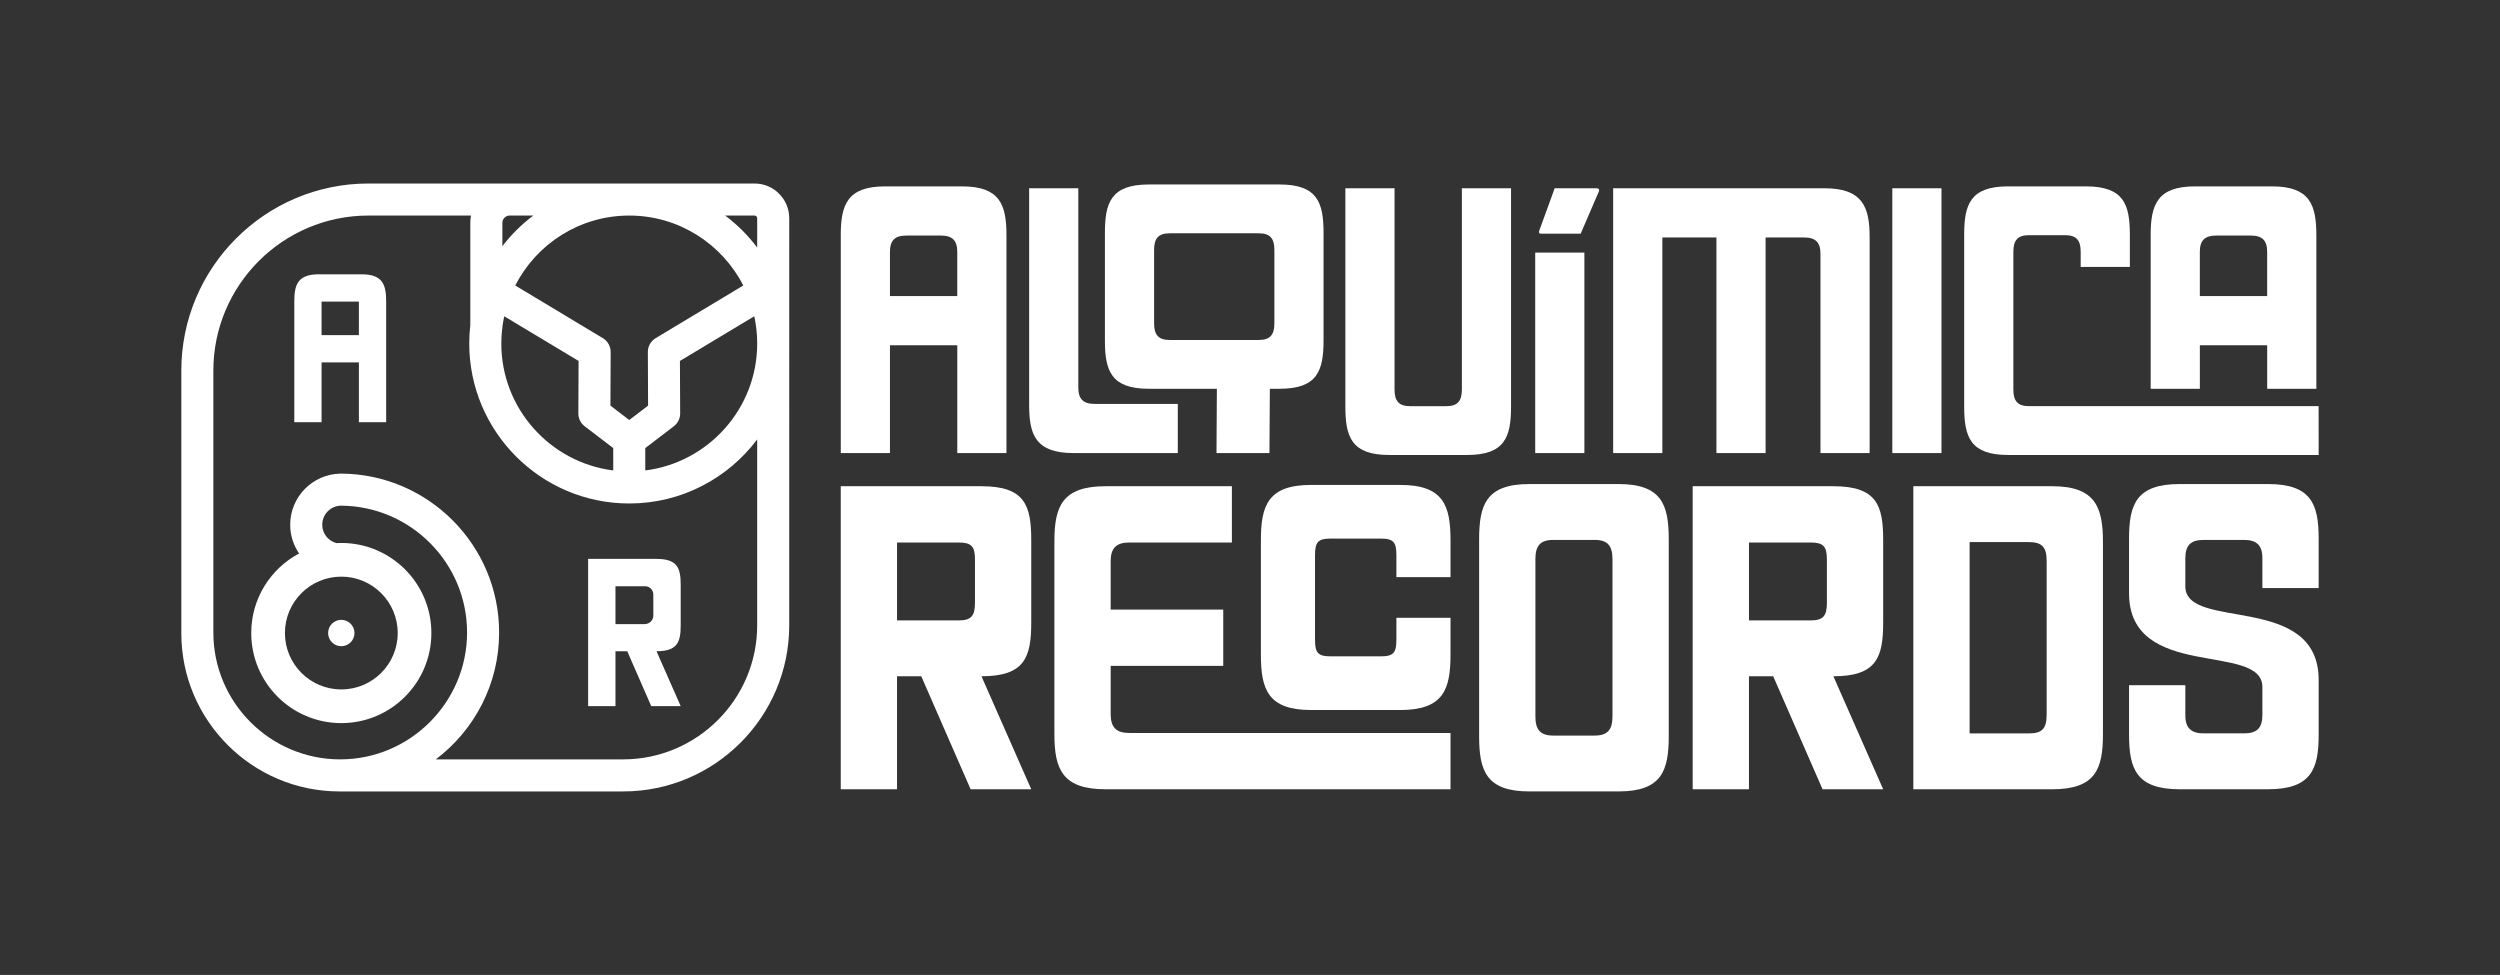 <?xml version="1.0" encoding="UTF-8"?>
<svg id="Layer_1" xmlns="http://www.w3.org/2000/svg" version="1.1" viewBox="0 0 2340.72 912.82">
  <rect x="0" y="0" width="2340.72" height="912.82" fill="#333333" stroke="none"/>
  <!-- Generator: Adobe Illustrator 29.2.1, SVG Export Plug-In . SVG Version: 2.1.0 Build 116)  -->
  <defs>
    <style>
      .st0 {
        fill: #ffffff;
      }
    </style>
  </defs>
  <g>
    <path class="st0" d="M787.2,220.2c0-28.33,6.02-45.69,41.44-45.69h72.25c35.42,0,41.44,17.36,41.44,45.69v204.01h-46.04v-100.94h-63.04v100.94h-46.04v-204.01ZM833.24,277.23h63.04v-41.44c0-10.62-4.6-15.23-15.23-15.23h-32.58c-10.63,0-15.23,4.61-15.23,15.23v41.44Z"/>
    <path class="st0" d="M1009.61,176.29v186.65c0,10.62,4.6,15.23,15.23,15.23h77.92v46.04h-97.4c-35.42,0-41.79-16.65-41.79-44.98v-202.94h46.04Z"/>
    <path class="st0" d="M1034.52,218.07c0-28.34,5.67-45.34,41.08-45.34h122.54c35.42,0,41.08,17,41.08,45.34v100.59c0,28.34-5.67,45.34-41.08,45.34h-9.21l-.36,60.21h-49.58l.35-60.21h-63.75c-35.42,0-41.08-17-41.08-45.34v-100.59ZM1095.09,318.31h83.58c10.62,0,14.52-4.96,14.52-15.58v-68.72c0-10.62-3.89-15.58-14.52-15.58h-83.58c-10.62,0-14.52,4.96-14.52,15.58v68.72c0,10.62,3.9,15.58,14.52,15.58Z"/>
    <path class="st0" d="M1305.69,176.29v188.42c0,10.62,3.9,15.58,14.52,15.58h34c10.62,0,14.52-4.96,14.52-15.58v-188.42h46.04v204.36c0,28.34-5.67,45.34-41.08,45.34h-72.96c-35.42,0-41.08-17-41.08-45.34v-204.36h46.04Z"/>
    <path class="st0" d="M1441.45,215.24l14.17-38.96h38.96c3.19,0,3.32,2,1.41,5.31l-16.02,37.19h-37.46c-1.42,0-2.13-1.41-1.07-3.54ZM1437.4,424.21v-187.72h46.04v187.72h-46.04Z"/>
    <path class="st0" d="M1510.38,176.29h197.99c35.42,0,42.15,17.36,42.15,45.69v202.24h-46.04v-186.65c0-10.62-4.6-15.23-15.23-15.23h-36.13v201.89h-46.04v-201.89h-50.65v201.89h-46.04v-247.93Z"/>
    <path class="st0" d="M1817.79,424.21h-46.04v-247.93h46.04v247.93Z"/>
    <path class="st0" d="M2170.94,425.98h-290.82c-35.42,0-41.08-17-41.08-45.34v-160.8c0-28.34,5.67-45.34,41.08-45.34h72.96c35.42,0,41.08,17,41.08,45.34v30.1h-46.04v-14.17c0-10.62-3.89-15.58-14.52-15.58h-34c-10.62,0-14.52,4.96-14.52,15.58v128.92c0,10.62,3.9,15.58,14.52,15.58h271.29"/>
    <path class="st0" d="M2013.64,220.2c0-28.33,6.02-45.69,41.44-45.69h72.25c35.42,0,41.44,17.36,41.44,45.69v143.8h-46.04v-40.74h-63.04v40.74h-46.04v-143.8ZM2059.68,277.23h63.04v-41.44c0-10.62-4.6-15.23-15.23-15.23h-32.58c-10.63,0-15.23,4.61-15.23,15.23v41.44Z"/>
    <g>
      <path class="st0" d="M918.93,455.25c40.53,0,46.61,17.83,46.61,50.26v77.42c0,32.42-6.08,50.26-46.61,50.26l46.61,105.79h-56.75l-46.21-105.79h-22.7v105.79h-52.69v-283.73h131.73ZM897.45,580.9c12.16,0,15.4-4.46,15.4-16.62v-40.53c0-12.16-3.24-15.81-15.4-15.81h-57.56v72.96h57.56Z"/>
      <path class="st0" d="M987.22,687.49v-180.77c0-32.42,7.3-51.47,47.83-51.47h118.36v52.69h-96.06c-12.16,0-17.43,5.27-17.43,17.43v45.39h105.39v52.69h-105.39v45.4c0,12.16,5.27,17.43,17.43,17.43h300.75v52.69h-323.04c-40.53,0-47.83-19.05-47.83-51.48ZM1180.56,505.91c0-32.42,6.49-51.88,47.02-51.88h83.5c40.53,0,47.02,19.46,47.02,51.88v34.45h-50.67v-20.27c0-12.16-2.43-15.81-14.59-15.81h-47.02c-12.16,0-14.59,3.65-14.59,15.81v78.63c0,12.16,2.43,15.81,14.59,15.81h47.02c12.16,0,14.59-3.65,14.59-15.81v-20.27h50.67v34.45c0,32.42-6.49,51.88-47.02,51.88h-83.5c-40.53,0-47.02-19.46-47.02-51.88v-107.01Z"/>
      <path class="st0" d="M1384.89,689.12v-184.02c0-32.43,6.49-51.88,47.02-51.88h83.5c40.53,0,47.02,19.45,47.02,51.88v184.02c0,32.43-6.48,51.88-47.02,51.88h-83.5c-40.53,0-47.02-19.45-47.02-51.88ZM1437.59,670.88c0,12.16,4.46,17.83,16.62,17.83h38.91c12.16,0,16.62-5.68,16.62-17.83v-147.54c0-12.16-4.46-17.83-16.62-17.83h-38.91c-12.16,0-16.62,5.68-16.62,17.83v147.54Z"/>
      <path class="st0" d="M1716.58,455.25c40.53,0,46.61,17.83,46.61,50.26v77.42c0,32.42-6.08,50.26-46.61,50.26l46.61,105.79h-56.75l-46.21-105.79h-22.7v105.79h-52.69v-283.73h131.73ZM1695.1,580.9c12.16,0,15.4-4.46,15.4-16.62v-40.53c0-12.16-3.24-15.81-15.4-15.81h-57.56v72.96h57.56Z"/>
      <path class="st0" d="M1791.43,455.25h130.11c40.53,0,47.42,19.86,47.42,52.29v179.96c0,32.43-6.89,51.48-47.42,51.48h-130.11v-283.73ZM1899.24,686.69c12.57,0,17.02-4.05,17.02-17.83v-143.49c0-13.38-4.46-17.83-17.02-17.83h-55.12v179.16h55.12Z"/>
      <path class="st0" d="M2046.1,641.57v28.17c0,12.07,5.68,16.9,17.02,16.9h38.1c12.16,0,17.02-5.23,17.02-17.3v-26.16c0-42.26-124.84-5.23-124.84-87.74v-51.12c0-32.2,6.89-51.11,47.42-51.11h82.69c40.53,0,47.42,18.92,47.42,51.11v46.29h-52.69v-28.18c0-12.07-5.67-16.9-17.02-16.9h-38.1c-12.16,0-17.02,5.23-17.02,17.31v26.16c0,42.26,124.84,5.23,124.84,87.74v51.11c0,32.2-6.89,51.12-47.42,51.12h-82.69c-40.53,0-47.42-18.92-47.42-51.12v-46.28h52.69Z"/>
    </g>
  </g>
  <g>
    <path class="st0" d="M338.58,256.83h-40.06c-19.64,0-22.97,9.62-22.97,25.33v113.11h25.53v-55.96h34.95v55.96h25.53v-113.11c0-15.71-3.34-25.33-22.97-25.33ZM336.03,313.78h-34.95v-31.42h34.95v31.42Z"/>
    <path class="st0" d="M614.67,523.28h-64.02v137.88h25.61v-51.41h11.03l22.46,51.41h27.58l-22.6-51.3c-.02-.05.02-.11.07-.11,19.59-.03,22.53-8.7,22.53-24.42v-37.62c0-15.76-2.95-24.42-22.65-24.42ZM611.71,576.26c0,4.46-3.62,8.08-8.08,8.08h-27.38v-35.45h27.77c4.24,0,7.68,3.44,7.68,7.68v19.7Z"/>
    <circle class="st0" cx="319.55" cy="592.7" r="12.34"/>
    <path class="st0" d="M706.5,171.82h-361.55c-96.59,0-175.18,78.58-175.18,175.18v245.86c0,81.69,66.46,148.15,148.15,148.15h265.51c85.76,0,155.52-69.77,155.52-155.52V204.27c0-17.89-14.56-32.45-32.45-32.45ZM589.16,201.82c46.51,0,86.92,26.65,106.76,65.48l-82.07,49.33c-4.53,2.72-7.3,7.63-7.27,12.92l.22,50.23-17.63,13.47-17.63-13.47.22-50.23c.02-5.29-2.74-10.2-7.27-12.92l-82.07-49.33c19.84-38.83,60.24-65.48,106.76-65.48ZM470.36,208.62c0-3.75,3.05-6.8,6.8-6.8h22.16c-10.9,8.2-20.65,17.85-28.96,28.66v-21.86ZM470.16,307.87h.21v-1.75c.44-3.38,1.03-6.72,1.74-10.01l69.61,41.83-.22,49.16c-.02,4.7,2.16,9.14,5.9,11.99l26.77,20.44v20.94c-59-7.4-104.8-57.88-104.8-118.86,0-4.65.28-9.23.79-13.74ZM708.95,585.47c0,69.21-56.31,125.52-125.52,125.52h-175.39c35.99-27.18,59.29-70.31,59.29-118.78,0-81.7-66.19-148.22-147.77-148.77h0c-.11-.01-.23,0-.34,0-.23,0-.45,0-.68,0v.03c-25.91.54-46.83,21.78-46.83,47.82,0,9.98,3.07,19.25,8.32,26.92-26.65,14.17-44.8,42.21-44.8,74.5,0,46.58,37.76,84.33,84.33,84.33s84.33-37.76,84.33-84.33-37.76-84.33-84.33-84.33c-1.55,0-3.1.05-4.63.13-7.6-2.05-13.22-8.98-13.22-17.22,0-9.77,7.9-17.73,17.64-17.84,65.12.44,117.97,53.55,117.97,118.77s-53.28,118.78-118.78,118.78-118.78-53.28-118.78-118.78v-245.22c0-80.05,65.13-145.18,145.18-145.18h96.05c-.41,2.21-.64,4.48-.64,6.8v95.74c-.65,5.66-1,11.42-1,17.26,0,82.6,67.2,149.79,149.8,149.79,48.92,0,92.44-23.58,119.79-59.96v174.03ZM319.57,539.9c29.16,0,52.8,23.64,52.8,52.8s-23.64,52.8-52.8,52.8-52.8-23.64-52.8-52.8,23.64-52.8,52.8-52.8ZM604.16,440.47v-20.94l26.77-20.44c3.73-2.85,5.92-7.29,5.9-11.99l-.22-49.16,69.61-41.83c1.79,8.22,2.74,16.75,2.74,25.5,0,60.98-45.79,111.45-104.79,118.86ZM708.95,231.78c-8.53-11.34-18.62-21.44-29.96-29.96h27.51c1.35,0,2.45,1.1,2.45,2.45v27.51Z"/>
  </g>
</svg>